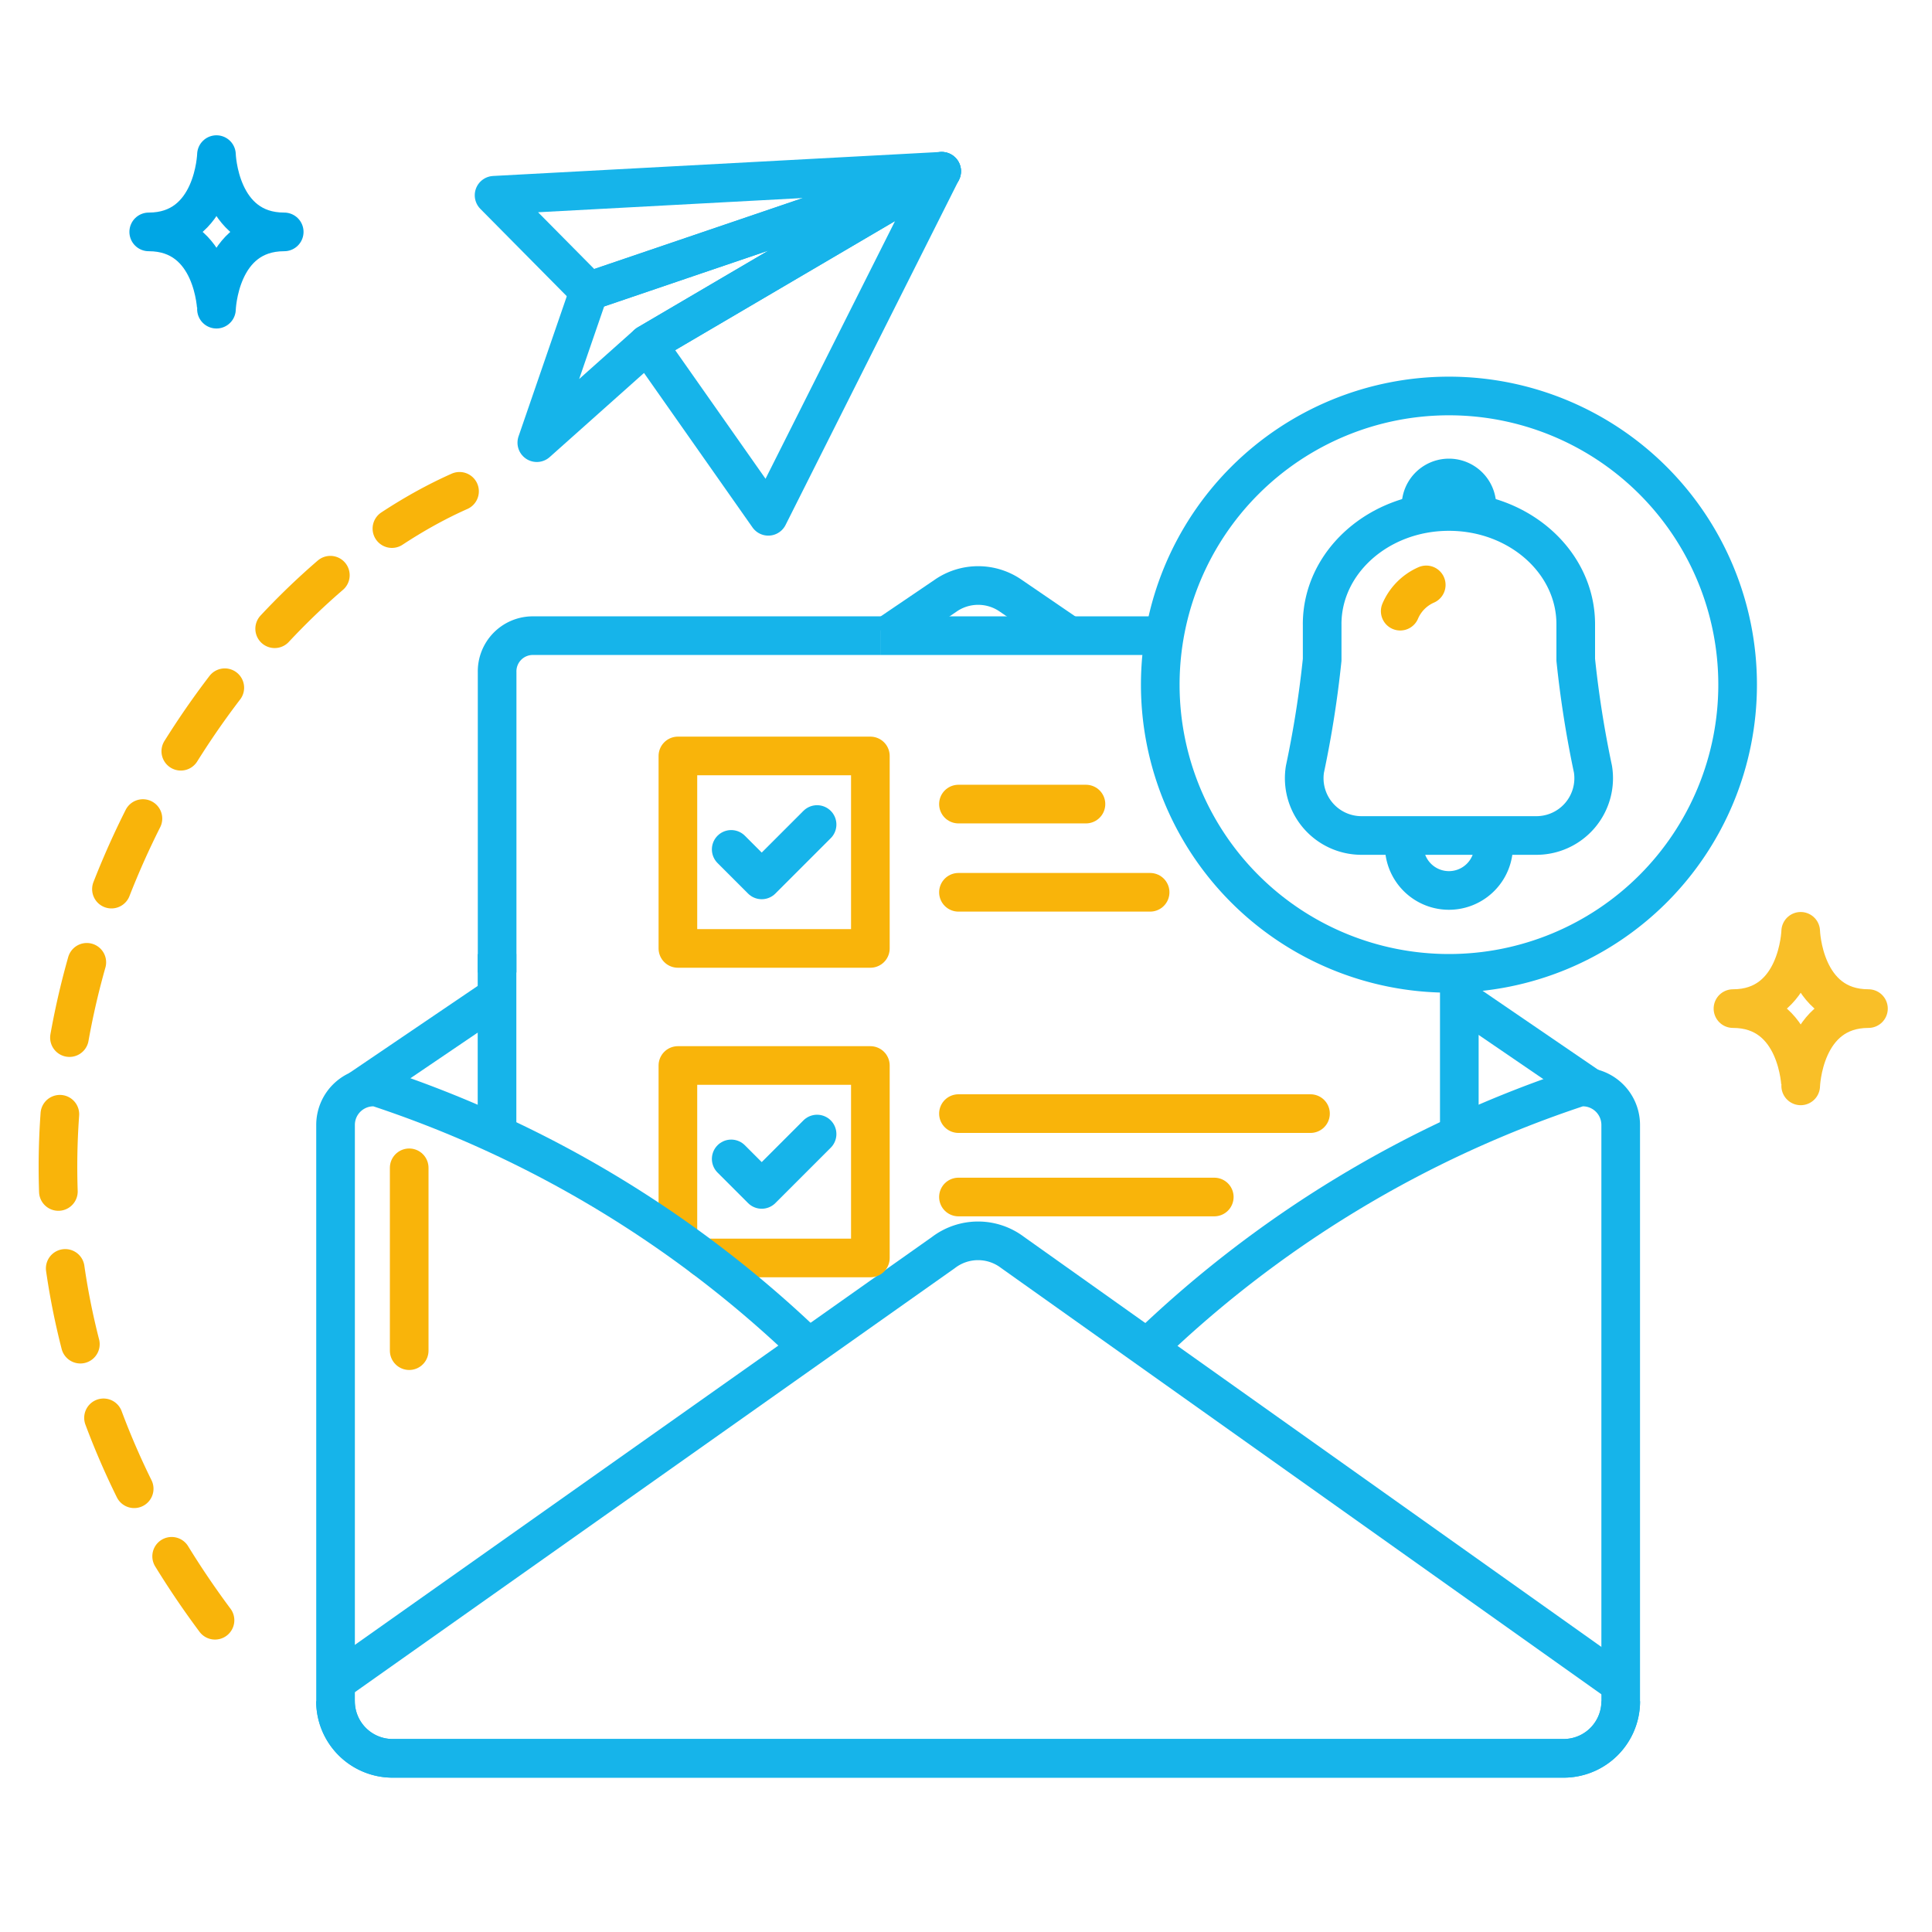 <svg id="Icon_Alerte100x100" xmlns="http://www.w3.org/2000/svg" width="100" height="100" viewBox="0 0 100 100">
  <rect id="Rectangle" width="100" height="100" fill="#fff" opacity="0"/>
  <g id="Icon_Alerter" transform="translate(3 8.864)">
    <path id="Tracé" d="M421.575,196.345H403.543a1.847,1.847,0,0,0-1.8,1.886v15.547" transform="translate(-379.012 -172.307)" fill="none" stroke="#16b4ea" stroke-miterlimit="10" stroke-width="2"/>
    <line id="Ligne" x1="14.492" transform="translate(42.563 24.038)" fill="none" stroke="#16b4ea" stroke-miterlimit="10" stroke-width="2"/>
    <path id="Tracé-2" data-name="Tracé" d="M422.415,196.345" transform="translate(-365.36 -172.307)" fill="none" stroke="#16b4ea" stroke-miterlimit="10" stroke-width="2"/>
    <line id="Ligne-2" data-name="Ligne" y1="8.517" transform="translate(72.534 41.471)" fill="none" stroke="#16b4ea" stroke-miterlimit="10" stroke-width="2"/>
    <line id="Ligne-3" data-name="Ligne" y2="9.47" transform="translate(22.726 40.518)" fill="none" stroke="#16b4ea" stroke-miterlimit="10" stroke-width="2"/>
    <path id="Tracé-3" data-name="Tracé" d="M396.7,242.207a2.956,2.956,0,0,0,2.957,2.957h60.611a2.956,2.956,0,0,0,2.955-2.957V212.38a1.964,1.964,0,0,0-2.142-1.956h0a58.7,58.7,0,0,0-22.558,13.684" transform="translate(-382.336 -163.017)" fill="none" stroke="#16b4ea" stroke-miterlimit="10" stroke-width="2"/>
    <path id="Tracé-4" data-name="Tracé" d="M396.7,238.058l31.47-22.242a2.954,2.954,0,0,1,3.581,0l31.472,22.35" transform="translate(-382.336 -159.85)" fill="none" stroke="#16b4ea" stroke-miterlimit="10" stroke-width="2"/>
    <line id="Ligne-4" data-name="Ligne" x2="6.664" y2="4.552" transform="translate(72.534 42.809)" fill="none" stroke="#16b4ea" stroke-miterlimit="10" stroke-width="2"/>
    <path id="Tracé-5" data-name="Tracé" d="M413.832,197.439l3.113-2.112a2.959,2.959,0,0,1,3.423,0l3,2.05" transform="translate(-371.027 -173.34)" fill="none" stroke="#16b4ea" stroke-miterlimit="10" stroke-width="2"/>
    <line id="Ligne-5" data-name="Ligne" y1="4.687" x2="6.912" transform="translate(15.63 42.822)" fill="none" stroke="#16b4ea" stroke-miterlimit="10" stroke-width="2"/>
    <g id="Message-coche" transform="translate(32.088 30.264)">
      <line id="Ligne-6" data-name="Ligne" x2="9.921" transform="translate(14.521 7.057)" fill="none" stroke="#f9b40a" stroke-linecap="round" stroke-linejoin="round" stroke-width="2"/>
      <line id="Ligne-7" data-name="Ligne" x2="6.6" transform="translate(14.521 2.491)" fill="none" stroke="#f9b40a" stroke-linecap="round" stroke-linejoin="round" stroke-width="2"/>
      <line id="Ligne-8" data-name="Ligne" x2="13.242" transform="translate(14.521 22.829)" fill="none" stroke="#f9b40a" stroke-linecap="round" stroke-linejoin="round" stroke-width="2"/>
      <line id="Ligne-9" data-name="Ligne" x2="18.222" transform="translate(14.521 18.512)" fill="none" stroke="#f9b40a" stroke-linecap="round" stroke-linejoin="round" stroke-width="2"/>
      <rect id="Rectangle-2" data-name="Rectangle" width="9.962" height="9.962" fill="none" stroke="#f9b40a" stroke-linecap="round" stroke-linejoin="round" stroke-width="2"/>
      <path id="Valid" d="M409.039,203.519l1.579,1.579,2.866-2.866" transform="translate(-406.28 -198.683)" fill="none" stroke="#16b4ea" stroke-linecap="round" stroke-linejoin="round" stroke-width="2"/>
      <path id="Rectangle-3" data-name="Rectangle" d="M407.377,218.378v-8.633h9.962v9.962H408.7" transform="translate(-407.377 -193.723)" fill="none" stroke="#f9b40a" stroke-linecap="round" stroke-linejoin="round" stroke-width="2"/>
      <path id="Valid-2" data-name="Valid" d="M409.039,213.169l1.579,1.579,2.866-2.866" transform="translate(-406.28 -192.312)" fill="none" stroke="#16b4ea" stroke-linecap="round" stroke-linejoin="round" stroke-width="2"/>
    </g>
    <g id="Envoie" transform="translate(22.572 0)">
      <path id="Trait" d="M401.646,183.11l23.169-1.244-18.256,6.208Z" transform="translate(-401.645 -181.867)" fill="none" stroke="#16b4ea" stroke-linecap="round" stroke-linejoin="round" stroke-width="2"/>
      <path id="Trait-2" data-name="Trait" d="M402.978,195.916l2.7-7.841,18.256-6.208L408.7,190.813Z" transform="translate(-400.765 -181.867)" fill="none" stroke="#16b4ea" stroke-linecap="round" stroke-linejoin="round" stroke-width="2"/>
      <path id="Trait-3" data-name="Trait" d="M421.66,181.867l-8.975,17.86-6.261-8.913Z" transform="translate(-398.49 -181.867)" fill="none" stroke="#16b4ea" stroke-linecap="round" stroke-linejoin="round" stroke-width="2"/>
    </g>
    <path id="Trait_pointille" data-name="Trait pointille" d="M408.835,191.845C395.5,197.77,380.848,220.881,392,243.482a44.758,44.758,0,0,0,5.215,8.132" transform="translate(-388.05 -175.278)" fill="none" stroke="#f9b40a" stroke-linecap="round" stroke-linejoin="round" stroke-width="2" stroke-dasharray="4"/>
    <g id="Alert" transform="translate(57.055 11.632)">
      <path id="Trait-4" data-name="Trait" d="M14.942,0A14.942,14.942,0,1,1,0,14.942,14.942,14.942,0,0,1,14.942,0Z" fill="none" stroke="#16b4ea" stroke-width="2"/>
      <path id="Trait-5" data-name="Trait" d="M427.831,198.308c0-3.223,2.939-5.834,6.563-5.834s6.563,2.612,6.563,5.834v1.843a54.491,54.491,0,0,0,.892,5.663,2.965,2.965,0,0,1-2.932,3.43h-9.045a2.965,2.965,0,0,1-2.932-3.43,54.472,54.472,0,0,0,.892-5.663v-1.843Z" transform="translate(-419.452 -186.495)" fill="none" stroke="#16b4ea" stroke-linecap="round" stroke-linejoin="round" stroke-width="2"/>
      <path id="Trait-6" data-name="Trait" d="M434.648,202.924a2.314,2.314,0,0,1-4.627,0" transform="translate(-417.393 -179.596)" fill="none" stroke="#16b4ea" stroke-linecap="round" stroke-linejoin="round" stroke-width="2"/>
      <path id="Trait-7" data-name="Trait" d="M430.544,192.875a1.446,1.446,0,1,1,2.892,0" transform="translate(-417.048 -187.185)" fill="none" stroke="#16b4ea" stroke-linecap="round" stroke-linejoin="round" stroke-width="2"/>
      <path id="Trait-8" data-name="Trait" d="M428.918,195.327a2.6,2.6,0,0,1,1.347-1.36" transform="translate(-416.498 -184.189)" fill="none" stroke="#f9b40a" stroke-linecap="round" stroke-linejoin="round" stroke-width="2"/>
    </g>
    <line id="Ligne-10" data-name="Ligne" y2="9.464" transform="translate(18.18 51.582)" fill="none" stroke="#f9b40a" stroke-linecap="round" stroke-linejoin="round" stroke-width="2"/>
    <path id="Trait-9" data-name="Trait" d="M463.227,242.207a2.956,2.956,0,0,1-2.955,2.957H399.661a2.956,2.956,0,0,1-2.957-2.957V212.38a1.964,1.964,0,0,1,2.142-1.956h0A58.7,58.7,0,0,1,421.4,224.108" transform="translate(-382.336 -163.017)" fill="none" stroke="#16b4ea" stroke-miterlimit="10" stroke-width="2"/>
    <path id="Tracé-6" data-name="Tracé" d="M796,519.459c3.389,0,3.506-4,3.506-4s.117,4,3.507,4c-3.389,0-3.507,4-3.507,4S799.389,519.459,796,519.459Z" transform="translate(-709.302 -476.118)" fill="none" stroke="#f9bf28" stroke-linecap="round" stroke-linejoin="round" stroke-width="2"/>
    <path id="Tracé-7" data-name="Tracé" d="M796,519.459c3.389,0,3.506-4,3.506-4s.117,4,3.507,4c-3.389,0-3.507,4-3.507,4S799.389,519.459,796,519.459Z" transform="translate(-791.302 -516.32)" fill="none" stroke="#00a6e5" stroke-linecap="round" stroke-linejoin="round" stroke-width="2"/>
  </g>
</svg>
